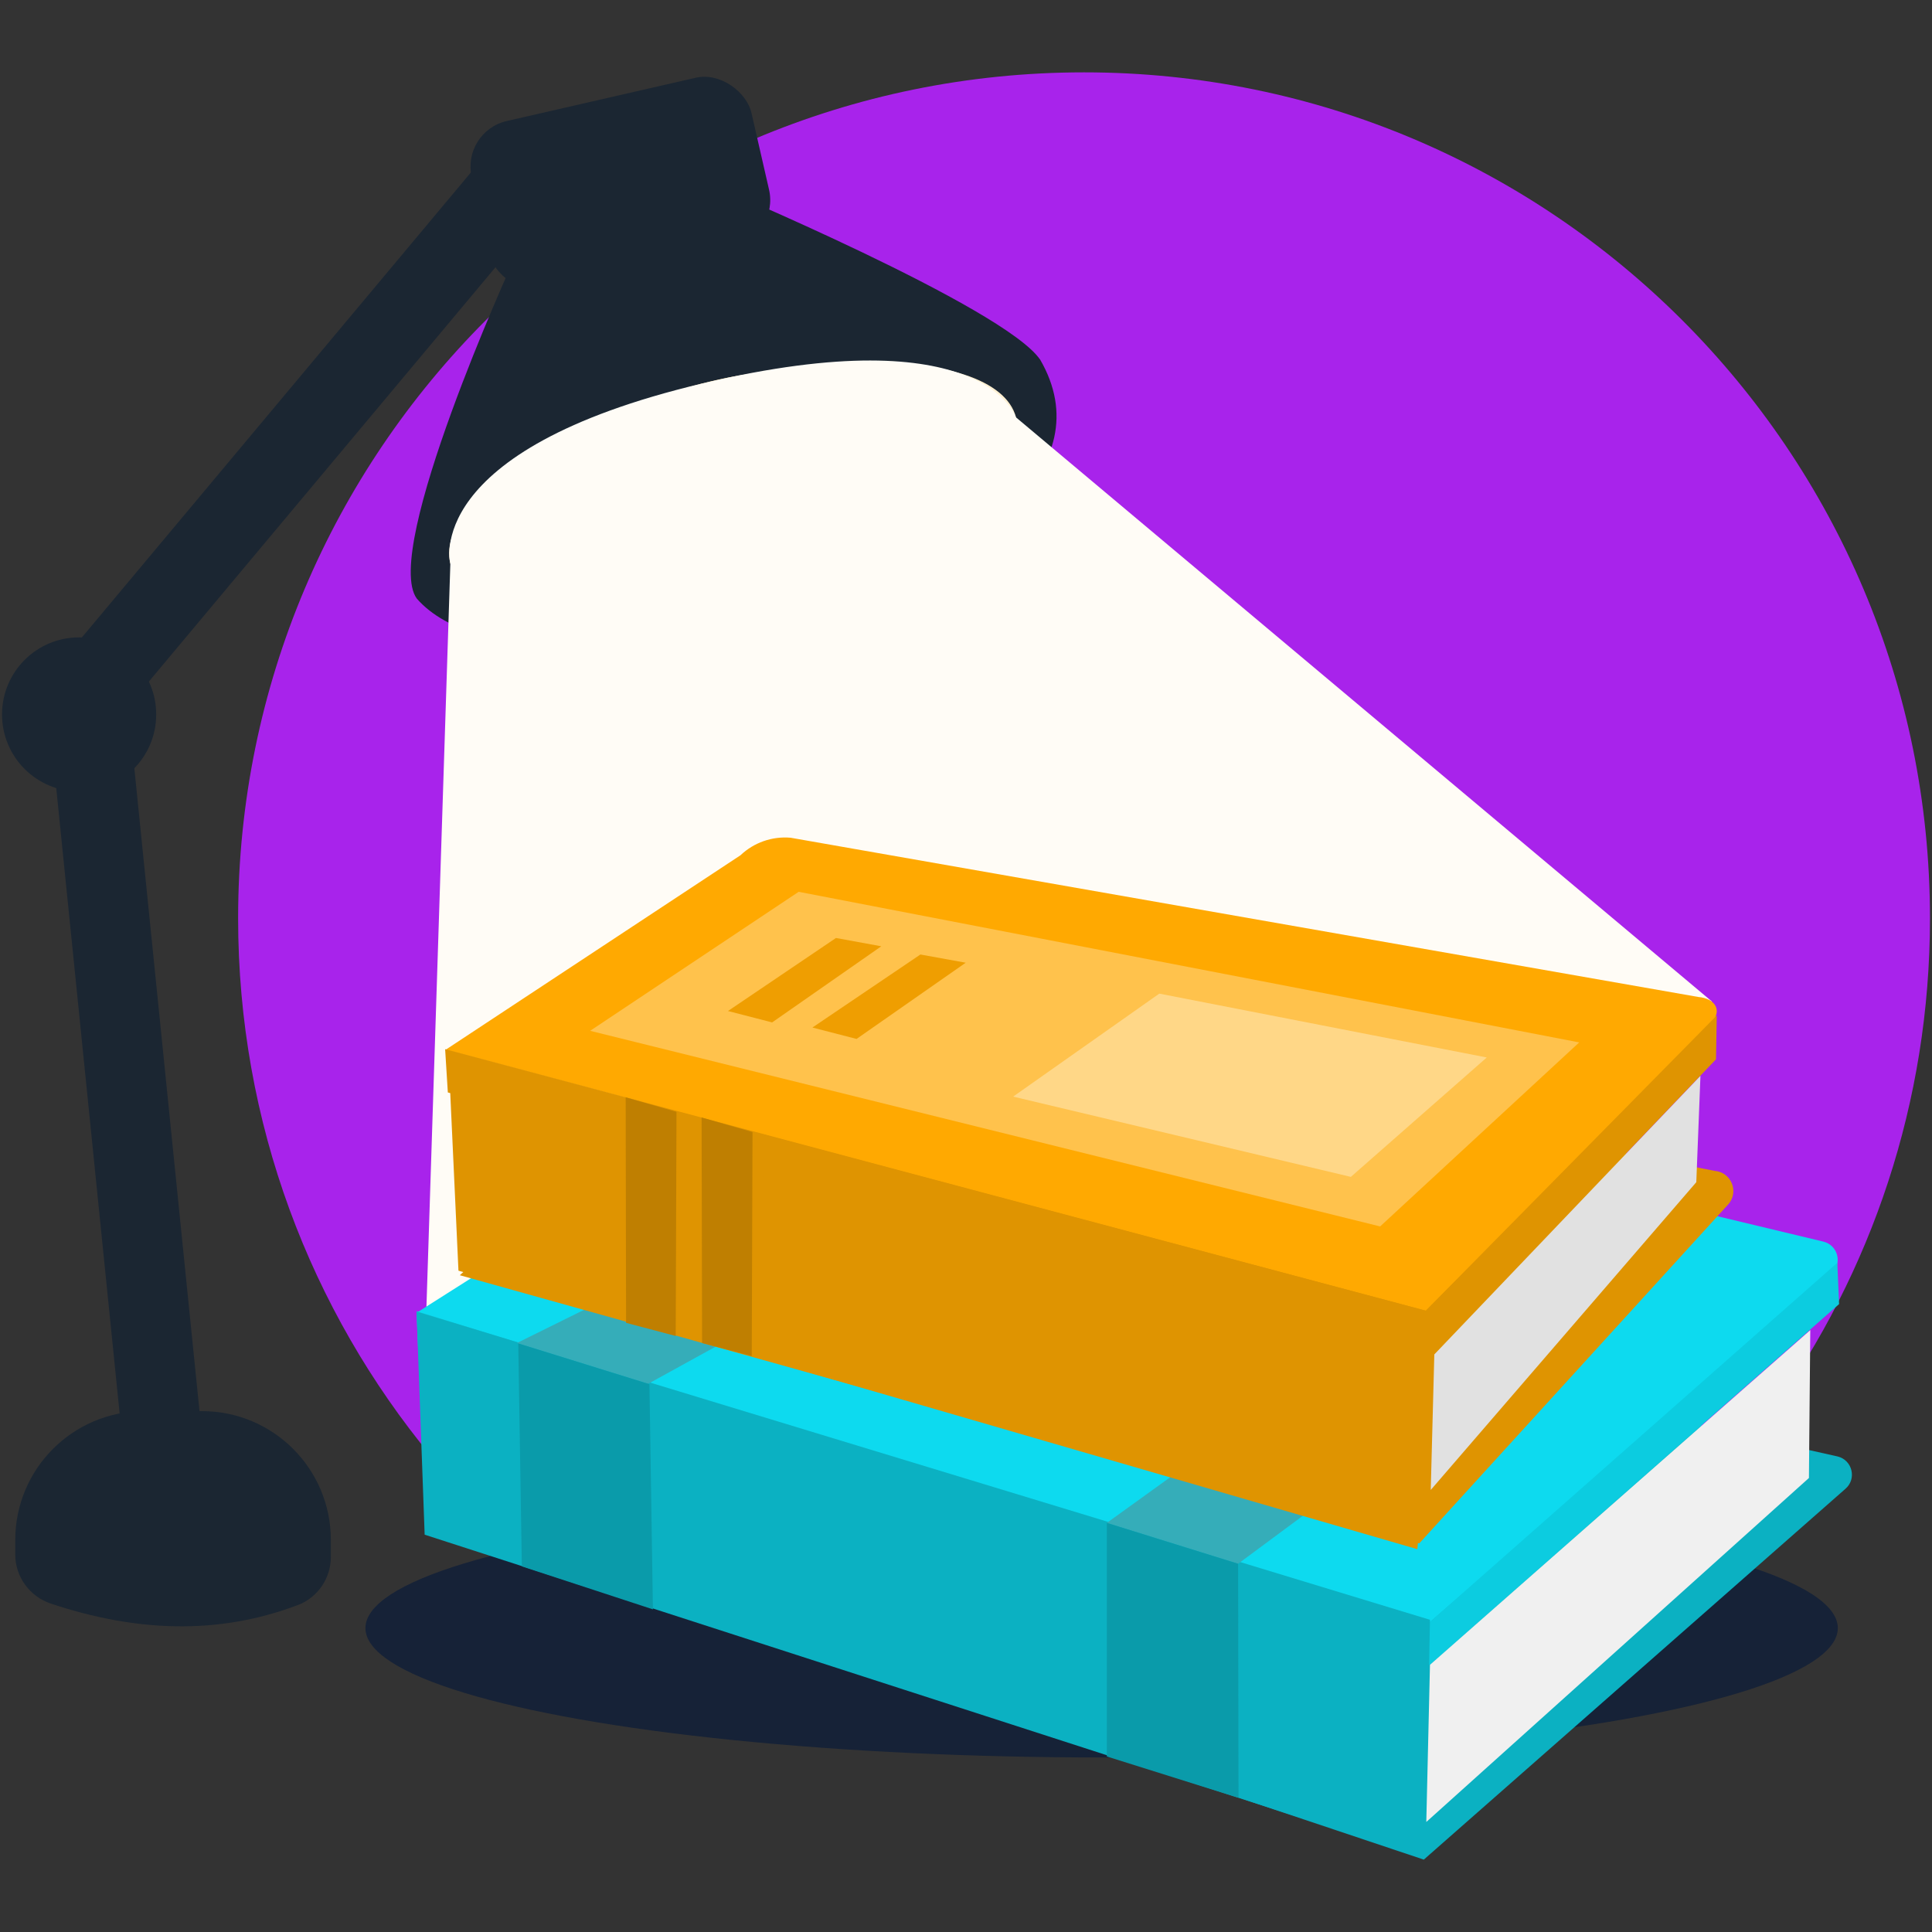 <?xml version="1.0" encoding="UTF-8"?>
<svg xmlns="http://www.w3.org/2000/svg" viewBox="0 0 200 200">
  <rect x="0" y="0" width="200" height="200" fill="#333333" stroke="none"/>
  <defs>
    <style>
      .cls-1 {
        fill: #0d1d39;
        mix-blend-mode: multiply;
        opacity: .75;
      }

      .cls-1, .cls-2, .cls-3, .cls-4, .cls-5, .cls-6, .cls-7, .cls-8, .cls-9, .cls-10, .cls-11, .cls-12, .cls-13, .cls-14, .cls-15, .cls-16, .cls-17, .cls-18, .cls-19 {
        stroke-width: 0px;
      }

      .cls-2 {
        fill: #fffcf6;
        mix-blend-mode: soft-light;
      }

      .cls-20 {
        fill: none;
        stroke: #1b2632;
        stroke-miterlimit: 10;
        stroke-width: 8.25px;
      }

      .cls-21 {
        isolation: isolate;
      }

      .cls-3 {
        fill: #1b2632;
      }

      .cls-4 {
        fill: #0a9baa;
      }

      .cls-5 {
        fill: #0bb1c2;
      }

      .cls-6 {
        fill: #35adb9;
      }

      .cls-7 {
        fill: #0ccce0;
      }

      .cls-8 {
        fill: #0ddaef;
      }

      .cls-9 {
        fill: #df9401;
      }

      .cls-10 {
        fill: #e1e1e1;
      }

      .cls-11 {
        fill: #bf7f01;
      }

      .cls-12 {
        fill: #a823eb;
      }

      .cls-13 {
        fill: #fff0d2;
      }

      .cls-14 {
        fill: #ffe1a5;
      }

      .cls-15 {
        fill: #ffc24c;
      }

      .cls-16 {
        fill: #ffa901;
      }

      .cls-17 {
        fill: #ffd787;
      }

      .cls-18 {
        fill: #ef9e01;
      }

      .cls-19 {
        fill: #f0f0f0;
      }
    </style>
  </defs>
  <g class="cls-21">
    <g id="study-books">
      <g>
        <path class="cls-12" d="M24.65,95.07c0,21.16,7.5,40.57,20,55.7,16.06,19.46,122.86,17.45,138.75-4.68,10.32-14.37,16.39-31.99,16.39-51.03,0-48.36-39.21-87.57-87.57-87.57S24.65,46.7,24.65,95.07Z"/>
        <ellipse class="cls-1" cx="114.04" cy="168.54" rx="76.21" ry="13.39"/>
        <g>
          <path class="cls-3" d="M107.66,37.21c-3.75-5.43-33.89-18.06-33.89-18.06-1.55-.9-3.38-1.15-5.11-.7l-10.51,2.71c-2.78.72-4.81,3.11-5.07,5.97,0,0-13.61,29.83-9.93,34.84,12.2,13.98,77.55-2.35,64.51-24.77Z"/>
          <ellipse class="cls-13" cx="75.9" cy="50.78" rx="30.24" ry="11.23" transform="translate(-10.3 20.64) rotate(-14.51)"/>
          <ellipse class="cls-14" cx="74.35" cy="46.15" rx="17.93" ry="6.66" transform="translate(-9.19 20.1) rotate(-14.51)"/>
          <rect class="cls-3" x="49.36" y="10.06" width="29.71" height="17.82" rx="4.83" ry="4.83" transform="translate(131.05 23.13) rotate(167.1)"/>
          <line class="cls-20" x1="53.19" y1="18.97" x2="6.18" y2="75.16"/>
          <circle class="cls-3" cx="8.19" cy="73.96" r="7.98"/>
          <line class="cls-20" x1="9.4" y1="75.97" x2="18.61" y2="166.83"/>
          <path class="cls-3" d="M30.84,166.15c-8.31,3.16-16.85,2.76-25.56-.14-2.2-.73-3.7-2.77-3.7-5.08v-1.51c0-7.37,5.97-13.34,13.34-13.34h5.99c7.37,0,13.34,5.97,13.34,13.34v1.75c0,2.21-1.36,4.2-3.42,4.99Z"/>
        </g>
        <path class="cls-2" d="M105.17,43.2s-3.25-10.44-32.49-3.5c-29.24,6.94-26.06,18.66-26.06,18.66l-2.5,77.7,103.56,31.45-2.06-31.58,31.58-32.27-72.03-60.46Z"/>
        <g>
          <g>
            <path class="cls-5" d="M147.4,192.51l-102.78-34.44,43.44-28.11c1.45-1.02,3.27-1.36,5-.95l97.16,21.76c1.54.37,2.01,2.32.82,3.35l-43.64,38.38Z"/>
            <path class="cls-8" d="M147.84,168.07l-104.7-32.18,47.03-29.85c-2.76-1.02-.94-1.36.79-.95l97.79,23.44c1.54.37,2.01,2.32.82,3.35l-41.72,36.19Z"/>
            <polygon class="cls-7" points="43.12 135.73 43.3 140.01 148.03 172.34 190.38 135 190.2 130.72 147.84 168.07 43.12 135.73"/>
            <polygon class="cls-5" points="43.12 135.77 43.96 158.87 147.55 192.36 148.03 167.68 43.12 135.77"/>
            <polygon class="cls-19" points="187.4 137.69 187.26 153 147.65 188.61 148.03 172.34 187.4 137.69"/>
            <polygon class="cls-6" points="114.58 157.65 164.09 121.98 177.44 125.37 128.17 161.88 114.58 157.65"/>
            <polygon class="cls-6" points="53.51 139.03 109.8 111.19 121.32 113.38 67.1 143.25 53.51 139.03"/>
            <polygon class="cls-4" points="114.58 181.83 114.58 157.65 128.17 161.88 128.21 186.11 114.58 181.83"/>
            <polygon class="cls-4" points="54.02 162.15 53.65 139.07 67.23 143.29 67.59 166.6 54.02 162.15"/>
          </g>
          <g>
            <g>
              <path class="cls-9" d="M146.92,159.77l-99.32-27.76,30.11-27.35c1.39-1.32,3.27-1.98,5.18-1.82l94.63,18.37c1.7.15,2.52,2.15,1.41,3.44l-32,35.11Z"/>
              <path class="cls-16" d="M147.6,135.68l-101.48-27,30.53-20.14c1.39-1.32,3.27-1.98,5.18-1.82l94,16.49c1.7.15,2.48,1.35,1.38,2.65l-29.6,29.82Z"/>
              <polygon class="cls-9" points="46.6 112.95 47.46 131.54 146.72 160.37 148.72 140.08 46.6 112.95"/>
              <polygon class="cls-9" points="46.08 108.61 46.36 113.09 148.48 140.21 177.64 109.66 177.72 105.12 147.6 135.68 46.08 108.61"/>
              <polygon class="cls-10" points="176.03 111.37 175.6 122.38 148.11 154.24 148.48 140.21 176.03 111.37"/>
            </g>
            <polygon class="cls-11" points="64.81 136.94 64.77 113.59 70.03 115.1 69.95 138.3 64.81 136.94"/>
            <polygon class="cls-11" points="72.68 139.03 72.63 115.68 77.9 117.19 77.82 140.39 72.68 139.03"/>
            <polygon class="cls-15" points="61.09 106.71 142.87 126.96 163.48 107.91 82.68 92.32 61.09 106.71"/>
            <polygon class="cls-18" points="86.54 97.1 75.36 104.66 79.93 105.84 91.23 97.96 86.54 97.1"/>
            <polygon class="cls-18" points="95.28 98.81 84.1 106.37 88.67 107.55 99.97 99.66 95.28 98.81"/>
            <polygon class="cls-17" points="104.88 113.52 139.84 121.83 153.91 109.47 120.01 102.86 104.88 113.52"/>
          </g>
        </g>
      </g>
    </g>
  </g>
</svg>